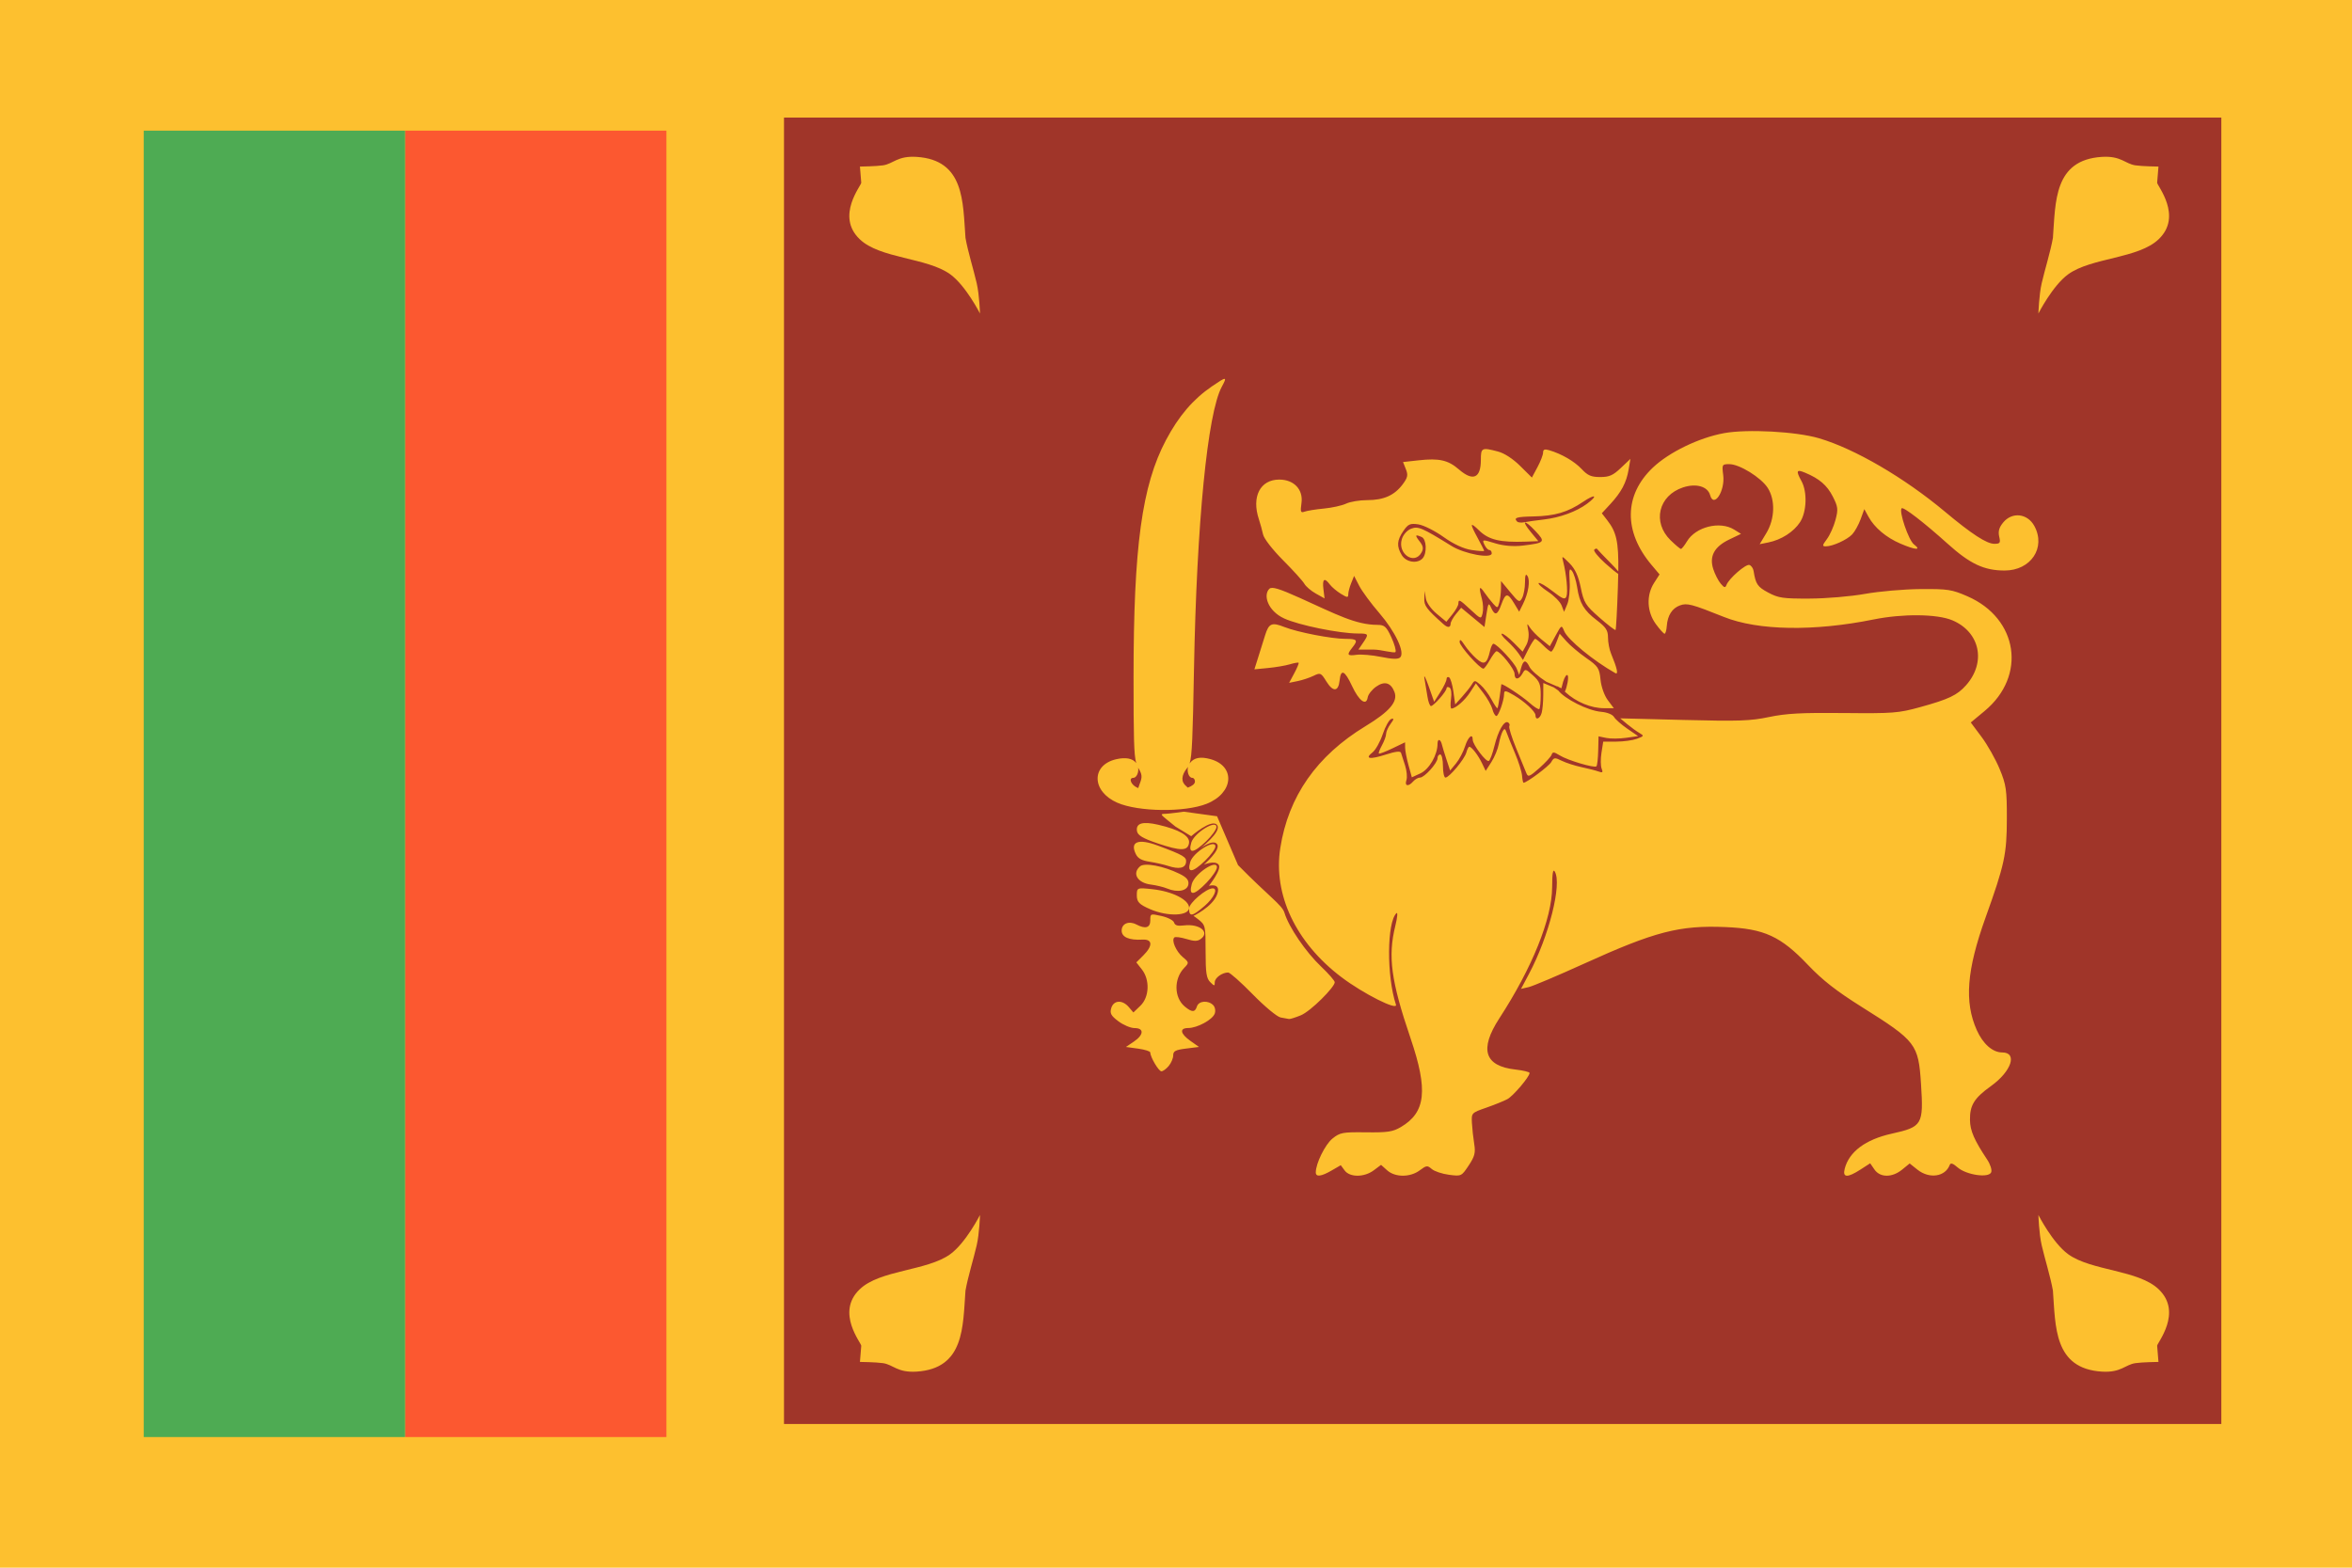 <svg xmlns="http://www.w3.org/2000/svg" xmlns:sketch="http://www.bohemiancoding.com/sketch/ns" height="120" viewBox="0 0 180 120" width="180"><g id="Page-1" fill="none" fill-rule="evenodd"><g id="Material" transform="translate(-180 -540)"><g id="Slice" transform="translate(180 180)"></g><g id="rectangle_sri_lanka" transform="translate(180 540)"><path id="Rectangle-120" d="m0 0h180v120h-180z" fill="#fdc02f"></path><path id="Oval-142-copy" d="m60 9h110v100h-110z" fill="#a03529"></path><path id="Oval-142-copy-2" d="m31 10h20v100h-20z" fill="#fc5830"></path><path id="Oval-142-copy-3" d="m11 10h20v100h-20z" fill="#4eab53"></path><g id="Group" fill="#fdc02f" transform="translate(64 12)"><path id="path2389" d="m102 81s-1.081 2.133-2.276 3.002c-1.77 1.288-5.399 1.195-6.939 2.697-1.846 1.771.143 4.112.127 4.315l-.101 1.236s1.244.015 1.768.094c.788.119 1.095.74 2.562.648 3.688-.232 3.54-3.451 3.748-6.202.185-1.048.614-2.413.857-3.461.209-.898.253-2.328.253-2.328z" transform="matrix(-1 0 0 1 194 0)"></path><path id="path2389" d="m8.724 3.002c-1.77 1.288-5.399 1.195-6.939 2.697-1.846 1.771.143 4.112.127 4.315l-.101 1.236s1.244.015 1.768.094c.788.119 1.095.74 2.562.648 3.688-.232 3.54-3.451 3.748-6.202.185-1.048.614-2.413.857-3.461.209-.898.253-2.328.253-2.328s-1.081 2.133-2.276 3.002z" transform="matrix(1 0 0 -1 0 12)"></path><path id="path2389" d="m102 0s-1.081 2.133-2.276 3.002c-1.77 1.288-5.399 1.195-6.939 2.697-1.846 1.771.143 4.112.127 4.315l-.101 1.236s1.244.015 1.768.094c.788.119 1.095.74 2.562.648 3.688-.232 3.54-3.451 3.748-6.202.185-1.048.614-2.413.857-3.461.209-.898.253-2.328.253-2.328z" transform="matrix(-1 0 0 -1 194 12)"></path><path id="path2389" d="m11 81s-1.081 2.133-2.276 3.002c-1.77 1.288-5.399 1.195-6.939 2.697-1.846 1.771.143 4.112.127 4.315l-.101 1.236s1.244.015 1.768.094c.788.119 1.095.74 2.562.648 3.688-.232 3.54-3.451 3.748-6.202.185-1.048.614-2.413.857-3.461.209-.898.253-2.328.253-2.328z"></path><path id="path3018" d="m27.039 46.442c.313-.445.82-.55 1.6-.333 1.946.541 1.768 2.602-.296 3.419-1.677.664 0 0 0 0-1.677.664-5.218.621-6.833-.082-1.97-.858-2.024-2.88-.089-3.33.731-.17 1.269-.064 1.533.295-.178-.637-.203-2.005-.203-6.579 0-9.988.64-14.667 2.481-18.144.975-1.842 2.075-3.129 3.521-4.117 1.122-.767 1.183-.764.749.039-1.091 2.018-1.918 10.428-2.126 21.61-.096 5.163-.143 6.625-.335 7.223zm-.12.257c-.093.373.062.843.332.843.109 0 .199.125.199.279 0 .186-.212.345-.549.469-.028-.034-.064-.068-.106-.101-.426-.336-.403-.836.064-1.409.021-.026.041-.052.06-.081zm-3.807 1.623c-.037-.014-.072-.029-.106-.044-.454-.205-.652-.736-.274-.736.247 0 .428-.415.372-.775.002.003.004.007.006.01.305.506.322.693.107 1.234-.043.108-.078.214-.105.311zm36.738-16.576c.032-2.323-.156-3.036-.849-3.927l-.412-.531.648-.701c.846-.915 1.234-1.648 1.403-2.648l.137-.814-.732.695c-.599.569-.885.695-1.579.695-.687 0-.956-.115-1.419-.61-.556-.594-1.54-1.165-2.487-1.443-.35-.103-.466-.058-.466.179 0 .174-.193.676-.429 1.115l-.429.799-.899-.891c-.552-.547-1.206-.972-1.694-1.101-1.244-.328-1.312-.296-1.312.634 0 1.41-.6 1.673-1.681.735-.824-.714-1.507-.87-3.069-.698l-1.206.133.217.546c.181.456.14.648-.248 1.166-.63.84-1.449 1.204-2.711 1.204-.581 0-1.308.121-1.615.268-.308.147-1.072.317-1.698.377-.626.06-1.294.167-1.484.238-.297.111-.329.02-.234-.657.146-1.036-.575-1.799-1.7-1.799-1.459 0-2.132 1.308-1.56 3.034.11.332.254.856.32 1.164.068.32.726 1.168 1.53 1.975.776.778 1.509 1.588 1.629 1.8.12.212.518.551.884.754l.665.37-.088-.714c-.096-.785.074-.908.49-.354.149.198.527.518.84.711.493.304.57.31.57.046 0-.168.101-.554.224-.858l.224-.554.388.753c.213.414.907 1.356 1.542 2.092 1.231 1.429 1.981 3.026 1.594 3.394-.157.149-.582.138-1.461-.04-.682-.137-1.526-.21-1.875-.161-.713.099-.769.007-.331-.543.463-.581.389-.677-.52-.677-1.052 0-3.663-.505-4.665-.903-.975-.387-1.199-.29-1.486.636-.129.417-.365 1.173-.525 1.679l-.291.921 1.054-.102c.58-.056 1.326-.183 1.658-.283.332-.1.633-.153.67-.118.037.035-.111.395-.329.8l-.395.736.657-.134c.362-.074.906-.255 1.209-.402.528-.256.57-.237.986.433.512.824.921.79 1.012-.084.094-.903.39-.77.948.427.536 1.151 1.094 1.557 1.201.875.036-.227.324-.595.642-.819.642-.453 1.126-.317 1.403.395.287.737-.353 1.496-2.216 2.628-3.731 2.267-5.899 5.368-6.518 9.321-.558 3.565 1.186 7.249 4.684 9.895 1.674 1.266 4.334 2.603 4.165 2.093-.718-2.166-.694-6.298.04-6.995.11-.105.072.327-.084.958-.583 2.353-.33 4.227 1.165 8.621 1.352 3.974 1.164 5.672-.748 6.795-.614.361-1.01.42-2.662.4-1.792-.022-1.988.014-2.563.474-.558.446-1.281 1.909-1.281 2.592 0 .37.41.321 1.215-.145 0 0-.805.466 0 0l0-0.0.697-.404.298.404c.397.539 1.497.533 2.227-.012l.558-.417.467.417c.614.548 1.761.549 2.494.002.513-.383.584-.391.923-.099.202.174.795.371 1.317.439.941.122.955.116 1.506-.712.461-.693.533-.974.423-1.647-.073-.446-.151-1.164-.175-1.595-.042-.781-.037-.786 1.097-1.182.626-.219 1.352-.512 1.612-.652.453-.244 1.702-1.716 1.702-2.006 0-.077-.488-.195-1.084-.262-2.372-.267-2.774-1.544-1.232-3.916 2.515-3.869 4.033-7.637 4.043-10.037.005-1.073.065-1.433.203-1.2.562.953-.445 4.951-1.97 7.822l-.614 1.156.586-.135c.322-.074 2.217-.876 4.21-1.781 5.456-2.478 7.33-2.963 10.861-2.814 2.958.125 4.218.704 6.307 2.901 1.107 1.164 2.172 1.996 4.122 3.22 4.154 2.607 4.327 2.833 4.525 5.899.2 3.106.101 3.275-2.243 3.794-2.003.444-3.259 1.38-3.596 2.681-.18.695.199.715 1.208.064l.74-.477.329.477c.433.627 1.352.629 2.116.006l.577-.471.59.471c.916.732 2.135.554 2.478-.361.066-.176.243-.12.6.192.669.583 2.385.833 2.571.375.071-.175-.064-.607-.299-.96-.998-1.501-1.311-2.217-1.324-3.034-.018-1.136.32-1.685 1.609-2.609 1.566-1.123 2.05-2.571.859-2.571-.735 0-1.476-.652-1.949-1.713-.961-2.159-.773-4.578.67-8.604 1.465-4.089 1.627-4.843 1.633-7.578.005-2.211-.051-2.594-.553-3.806-.307-.741-.929-1.845-1.383-2.452l-.825-1.105 1.06-.88c3.236-2.688 2.574-7.087-1.322-8.782-1.192-.519-1.49-.564-3.578-.55-1.253.008-3.163.174-4.246.367-1.103.197-2.971.356-4.252.361-2.035.008-2.381-.042-3.165-.461-.818-.436-.958-.644-1.118-1.652-.033-.207-.178-.414-.321-.46-.278-.088-1.563 1.03-1.753 1.525-.094.244-.17.227-.445-.098-.182-.216-.437-.713-.566-1.105-.324-.984.074-1.721 1.227-2.274l.895-.429-.528-.328c-1.089-.677-2.94-.214-3.61.904-.189.316-.396.575-.459.576-.063 0-.423-.301-.8-.67-1.406-1.377-.922-3.415.958-4.037 1.003-.332 1.89-.079 2.075.592.282 1.023 1.158-.322 1.001-1.537-.104-.808-.089-.836.469-.836.775 0 2.425 1.02 2.936 1.815.593.923.55 2.377-.103 3.46l-.512.851.67-.135c.983-.197 1.937-.809 2.42-1.551.511-.784.565-2.312.113-3.136-.439-.799-.388-.925.26-.656 1.103.459 1.693.965 2.135 1.833.398.781.421.976.205 1.789-.133.502-.429 1.162-.658 1.467-.356.475-.368.555-.085.555.529 0 1.632-.502 2.024-.92.198-.211.487-.732.642-1.157l.282-.772.324.589c.458.832 1.347 1.581 2.432 2.048 1.166.501 1.652.53 1.042.061-.411-.316-1.169-2.546-.94-2.764.135-.128 1.719 1.093 3.527 2.721 1.71 1.54 2.785 2.044 4.356 2.044 2.007 0 3.175-1.751 2.273-3.408-.526-.966-1.697-1.1-2.382-.273-.315.38-.401.683-.309 1.082.113.489.069.554-.375.554-.583 0-1.733-.748-3.775-2.457-3.114-2.605-6.898-4.814-9.63-5.62-1.753-.518-5.499-.72-7.281-.393-1.929.354-4.211 1.461-5.454 2.646-2.203 2.1-2.238 4.894-.093 7.438l.614.729-.416.648c-.605.942-.553 2.21.128 3.144.3.411.603.748.673.748.07-0.0.147-.265.17-.588.06-.817.41-1.365 1.011-1.582.541-.195.89-.103 3.367.888 2.605 1.043 6.889 1.114 11.445.191 2.233-.452 4.867-.426 6.025.061 2.124.892 2.616 3.213 1.055 4.974-.676.763-1.328 1.073-3.516 1.675-1.665.458-2.06.489-5.845.451-3.234-.032-4.396.03-5.716.306-1.433.3-2.314.33-6.524.224l-4.867-.123.54.448c.297.246.716.55.932.674.367.211.355.24-.191.442-.321.119-1.032.217-1.582.217h-.999l-.134.851c-.074.468-.068 1.014.012 1.214.119.295.075.337-.235.224-.21-.077-.795-.227-1.3-.334-.505-.107-1.184-.326-1.51-.486-.548-.269-.609-.262-.81.096-.18.32-1.872 1.582-2.12 1.582-.04 0-.092-.243-.115-.541-.023-.297-.267-1.072-.542-1.721-.275-.649-.562-1.357-.638-1.573-.115-.326-.167-.343-.305-.098-.092.162-.225.605-.297.983-.072.379-.327.994-.566 1.367l-.436.678-.278-.58c-.298-.623-.794-1.268-.973-1.268-.061 0-.164.199-.229.442-.137.508-1.311 1.917-1.598 1.917-.106 0-.192-.398-.192-.885s-.093-.885-.207-.885c-.114 0-.207.126-.207.28 0 .374-1.003 1.49-1.339 1.49-.147 0-.383.133-.525.295-.37.423-.672.364-.517-.101.073-.218.025-.727-.105-1.131-.131-.404-.27-.834-.309-.955-.049-.153-.409-.112-1.169.132-1.229.395-1.641.325-1.009-.171.231-.181.583-.81.781-1.397.199-.587.491-1.107.651-1.157.223-.069.211.016-.052.373-.188.255-.342.598-.343.764 0 .165-.142.557-.314.87-.172.314-.28.601-.241.639.04.038.508-.14 1.039-.396l.967-.465.004.416c.002.229.119.832.259 1.34l.255.925.658-.303c.673-.31 1.309-1.415 1.309-2.271 0-.423.242-.358.341.092.029.132.181.628.337 1.101l.285.861.451-.544c.248-.299.558-.886.69-1.304.229-.726.588-1.038.588-.511 0 .38 1.034 1.742 1.233 1.625.096-.057.288-.568.426-1.136.287-1.182.751-1.985 1.045-1.812.111.065.154.191.096.28-.058.089.18.857.529 1.707.349.85.699 1.705.779 1.901.127.315.243.269.991-.393.466-.412.888-.874.939-1.025.077-.229.181-.221.616.05.609.379 2.656.989 2.814.839.059-.056.12-.595.135-1.198l.027-1.096.589.122c.324.067 1.004.063 1.513-.009l.924-.132-.824-.566c-.453-.312-.911-.715-1.018-.896-.114-.193-.517-.357-.974-.396-1.056-.09-2.809-1.003-3.293-1.634-.106-.069-.225-.15-.348-.24l-.797-.332-.003.929c-.002.511-.057 1.122-.123 1.358-.13.462-.474.591-.474.179 0-.28-.817-1.038-1.644-1.527-.65-.384-.757-.395-.759-.082-.002.475-.422 1.669-.587 1.669-.093 0-.231-.233-.306-.518-.075-.285-.39-.847-.7-1.249l-.564-.73-.439.677c-.409.631-1.118 1.249-1.432 1.249-.075 0-.09-.332-.033-.738.062-.441.014-.791-.119-.87-.123-.072-.223-.047-.223.056 0 .238-.984 1.361-1.192 1.361-.086 0-.206-.322-.267-.715-.061-.393-.165-1.016-.23-1.383-.066-.367.074-.118.311.553l.431 1.221.473-.744c.26-.409.473-.856.474-.994 0-.137.088-.198.195-.135.107.063.256.555.331 1.093l.136.979.52-.574c.286-.316.621-.738.745-.939.221-.358.233-.358.672.016.246.21.624.712.84 1.115.216.404.422.704.457.668.035-.036.115-.452.176-.924.061-.472.116-.876.122-.897.031-.117 1.567.888 2.135 1.396.365.327.712.549.771.493.059-.056.107-.538.107-1.072 0-.827-.087-1.049-.59-1.501-.578-.52-.594-.523-.808-.142-.277.493-.604.501-.604.013 0-.356-1.092-1.723-1.376-1.723-.074 0-.304.3-.511.668-.208.367-.431.667-.496.667-.28-.002-1.82-1.729-1.819-2.041 0-.248.104-.185.374.23.205.315.615.785.91 1.044.599.525.816.398 1.047-.615.066-.288.18-.525.254-.525.256 0 1.596 1.432 1.785 1.907l.189.477.143-.525c.175-.641.369-.665.649-.08.117.244.694.753 1.283 1.13l.808.348c.034-.009.108.024.21.091l.137.059.131-.502c.118-.379.275-.597.348-.484.095.147-.041.893-.217 1.244.015.013.029.027.044.04.821.755 1.962 1.228 2.959 1.228h.746l-.461-.615c-.265-.353-.503-1.024-.558-1.575-.089-.879-.181-1.019-1.097-1.657-.55-.383-1.231-.958-1.513-1.276l-.514-.58-.262.688c-.144.379-.32.688-.392.688-.071 0-.348-.221-.616-.492-.268-.27-.54-.491-.606-.489-.066.001-.303.365-.527.809l-.407.807-.315-.465c-.173-.256-.582-.709-.909-1.006-.327-.297-.499-.541-.382-.541.117 0 .52.31.896.689l.684.689.278-.504c.165-.299.227-.759.152-1.131-.109-.542-.094-.573.113-.233.132.216.532.631.889.922l.65.528.448-.823c.446-.819.449-.821.652-.332.271.654 2.236 2.269 3.908 3.212.258.145.149-.355-.327-1.504-.126-.304-.229-.853-.229-1.22 0-.544-.156-.786-.85-1.315-1.001-.764-1.325-1.307-1.513-2.539-.076-.499-.252-1.054-.389-1.234-.204-.266-.238-.117-.183.809.037.624-.044 1.401-.18 1.725l-.247.59-.191-.492c-.105-.27-.569-.741-1.032-1.045-.463-.304-.787-.604-.722-.667.066-.062.542.215 1.058.616.786.612.959.678 1.068.408.128-.317-0-1.694-.247-2.656-.123-.481-.113-.478.479.115.436.437.677.959.864 1.868.237 1.156.357 1.348 1.423 2.286.64.563 1.197.993 1.238.954.041-.039.121-1.496.179-3.239.013-.383.022-.732.028-1.052-.18-.114-.516-.382-.991-.808 0 0 1.322 1.186 0 0-.551-.494-.93-.966-.843-1.048.087-.082.185-.106.218-.052.033.053.483.525 1.001 1.048.289.292.494.516.619.669zm-14.847 2.069.03-.581.084.561c.049.328.394.819.828 1.18l.744.619.457-.564c.251-.31.46-.679.464-.821.011-.369.073-.338.948.473.778.72.79.724.906.257.065-.26.042-.75-.051-1.088-.254-.93-.204-1.071.181-.51.192.28.501.675.686.878.323.354.342.35.462-.103.069-.26.127-.736.128-1.057l.003-.585.702.848c.655.792.716.822.916.444.118-.222.216-.757.217-1.189.002-.557.057-.698.19-.486.222.354.068 1.319-.342 2.141l-.294.59-.386-.641c-.494-.82-.658-.807-.975.078-.299.836-.494.9-.786.257-.189-.416-.225-.365-.359.509l-.149.972-.892-.739-.892-.739-.401.486c-.221.268-.404.602-.408.743-.008.306-.223.316-.55.025-1.294-1.152-1.49-1.416-1.461-1.962zm-1.602-5.172c.359-.529.524-.601 1.151-.504.403.063 1.269.498 1.925.967.758.542 1.542.905 2.149.995.526.078.956.108.956.065 0-.042-.218-.477-.485-.967-.634-1.163-.612-1.288.103-.591.734.715 1.612.924 3.573.851l.958-.036-.556-.672c-.778-.94-.538-1.024.32-.113.805.855.755.915-.94 1.122-.72.088-1.495.024-2.139-.176-.963-.3-1.001-.295-.818.1.105.228.275.414.378.414.103 0 .187.115.187.256 0 .433-2.081.052-3.075-.563-2.271-1.406-2.557-1.528-3.098-1.32-.301.116-.602.455-.706.795-.346 1.134.969 2.016 1.512 1.013.157-.291.121-.489-.156-.843-.378-.484-.343-.553.168-.326.363.161.412 1.226.074 1.617-.386.447-1.267.321-1.6-.23-.409-.676-.38-1.123.117-1.856zm9.966-1.113c1.628-.033 2.617-.324 3.784-1.115.935-.634 1.188-.509.301.148-.81.599-2.072 1.06-3.291 1.201-.59.068-1.263.163-1.495.21-.232.047-.48.026-.552-.046-.294-.299-.063-.372 1.253-.398zm-27.922 42.061c.188-.225.341-.587.341-.806 0-.33.167-.419.987-.522l.987-.124-.658-.464c-.782-.552-.854-.983-.165-.984.686 0 1.849-.631 2.025-1.098.082-.217.03-.507-.117-.656-.385-.389-1.108-.33-1.243.101-.144.463-.386.464-.934.005-.825-.692-.843-2.123-.038-2.956.379-.393.376-.419-.108-.824-.52-.436-.892-1.3-.647-1.505.078-.065.489-.013.913.116.603.183.842.186 1.09.013.753-.524-.063-1.198-1.27-1.049-.486.06-.687 0-.756-.223-.053-.169-.478-.39-.957-.497-.856-.192-.862-.189-.862.333 0 .572-.369.68-1.07.313-.569-.298-1.122-.067-1.122.47 0 .501.569.748 1.589.69.782-.045.811.47.068 1.211l-.534.532.423.538c.627.797.574 2.121-.111 2.779l-.537.516-.352-.413c-.489-.575-1.159-.536-1.342.077-.12.402-.021.585.547 1.011.382.286.939.52 1.238.52.741 0 .712.516-.058 1.037l-.603.408.931.128c.512.07.931.203.931.294 0 .35.645 1.441.853 1.441.12 0 .371-.184.559-.408 0 0-.188.225 0 0zm12.703-6.404c0-.116-.463-.649-1.029-1.186-1.191-1.129-2.486-3.03-2.822-4.142-.175-.58-1.167-1.218-3.55-3.638l-1.605-3.74-2.541-.35s-1.144.158-1.391.162c-.425.007-.418.032.148.491l.597.484 1.207.739s1.576-1.377 1.98-.858c.405.519-1.349 1.837-1.349 1.837s1.025-.798 1.349-.375-1.001 1.568-1.001 1.568.825-.342 1.115 0c.291.342-.737 1.623-.737 1.623s.979-.265.623.676c-.356.941-1.821 1.64-1.821 1.64s-.019-.063.37.245c.563.445.574.492.574 2.458 0 1.642.063 2.066.351 2.352.323.321.351.322.351.014 0-.336.563-.747 1.024-.747.136 0 .985.754 1.886 1.675.907.927 1.856 1.715 2.125 1.766.267.05.556.103.643.118.086.015.493-.112.903-.281.775-.32 2.599-2.163 2.599-2.53zm-11.147-5.701c0-.604-1.259-1.248-2.764-1.416-1.216-.135-1.236-.127-1.236.474 0 .497.191.693 1.03 1.055 1.348.581 2.97.519 2.97-.113 0 0 0 .632 0 0zm1.185-.137c.716-.616 1.055-1.35.624-1.35-.495 0-1.81 1.12-1.81 1.542 0 .658.244.619 1.185-.192 0 0-.941.811 0 0zm-1.938-2.474c-1.205-.587-2.646-.859-2.993-.565-.639.542-.213 1.269.82 1.4.416.053.98.189 1.253.304.794.332 1.549.181 1.62-.325.046-.325-.141-.542-.699-.814zm-1.653-2.154c-1.484-.553-2.141-.292-1.667.661.165.332.443.484 1.064.582.463.073 1.095.217 1.405.318.828.272 1.307.176 1.371-.275.057-.403-.186-.547-2.174-1.287zm4.5-1.419c0-.597-1.707.459-1.924 1.191-.261.878.162.841 1.139-.1.432-.416.786-.907.786-1.091zm-.081 1.487c0-.597-1.707.459-1.924 1.191-.261.878.162.841 1.139-.1.432-.416.786-.907.786-1.091zm.118 1.592c0-.643-1.707.495-1.924 1.283-.261.946.162.906 1.139-.108.432-.448.786-.978.786-1.176zm-2.134-1.861c.075-.535-.748-1.019-2.365-1.391-1.186-.273-1.71-.118-1.621.479.048.326.444.564 1.565.943 1.794.606 2.333.599 2.421-.031 0 0-.088.63 0 0zm14.423-16.69c-1.67 0-3.165-.809-5.933-2.058-1.598-.721-2.15-.887-2.342-.703-.489.469-.137 1.681 1.121 2.266 1.117.519 4.238 1.157 5.662 1.157.826 0 .846.038.375.726l-.346.506h1.19c.528-0 1.571.304 1.649.182.065-.101-.079-.609-.319-1.129-.374-.811-.525-.946-1.058-.946z"></path></g></g></g></g></svg>